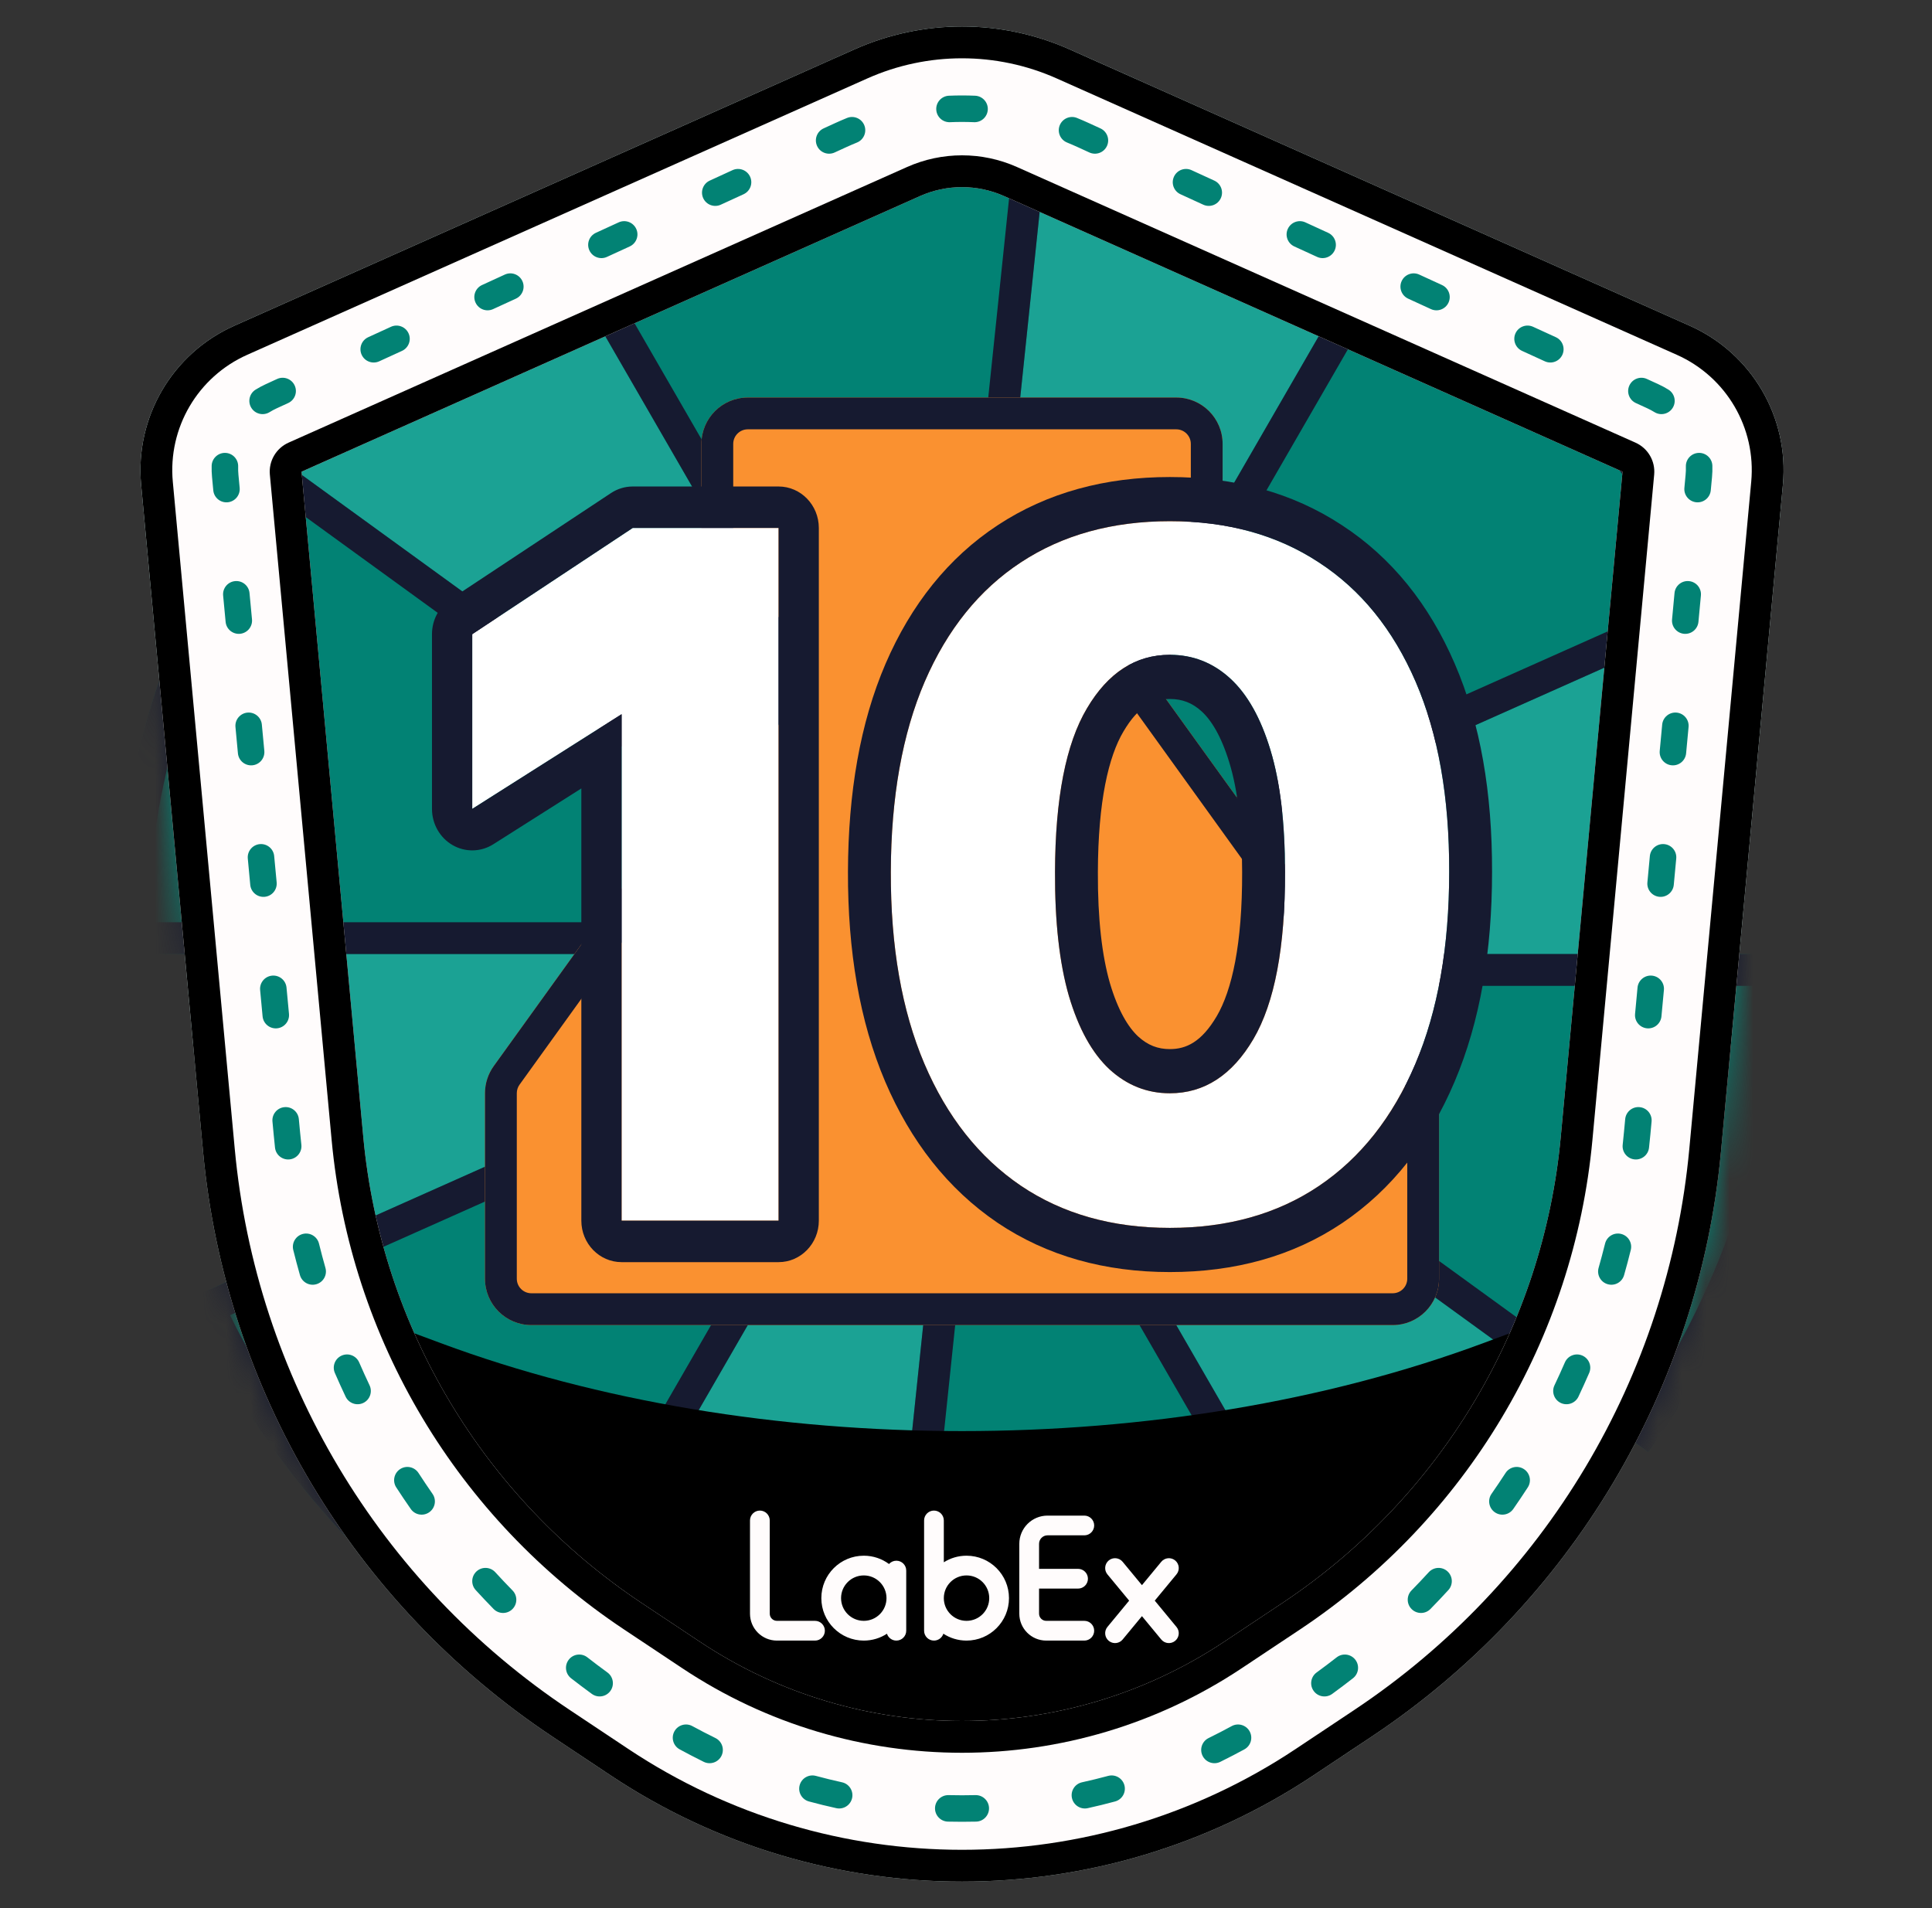 <svg width="81" height="80" viewBox="0 0 81 80" fill="none" xmlns="http://www.w3.org/2000/svg"><rect x="0" y="0" width="81" height="80" fill="#333333" stroke="none"/><mask id="mask0_4759_48764" style="mask-type:alpha" maskUnits="userSpaceOnUse" x="5" y="1" width="70" height="78"><path d="M57.512 72.807C65.848 67.26 71.228 58.251 72.152 48.293L74.749 20.321C75.011 17.495 73.442 14.815 70.845 13.658L44.844 2.071C41.973 0.791 38.693 0.791 35.822 2.071L9.821 13.658C7.225 14.815 5.655 17.495 5.917 20.321L8.514 48.293C9.439 58.251 14.819 67.26 23.154 72.807L25.602 74.437C34.523 80.373 46.144 80.373 55.064 74.437L57.512 72.807Z" fill="#1BA294"/></mask><g mask="url(#mask0_4759_48764)"><path d="M57.512 72.807C65.848 67.26 71.228 58.251 72.152 48.293L74.749 20.321C75.011 17.495 73.442 14.815 70.845 13.658L44.844 2.071C41.973 0.791 38.693 0.791 35.822 2.071L9.821 13.658C7.225 14.815 5.655 17.495 5.917 20.321L8.514 48.293C9.439 58.251 14.819 67.26 23.154 72.807L25.602 74.437C34.523 80.373 46.144 80.373 55.064 74.437L57.512 72.807Z" fill="#1BA294"/><path fill-rule="evenodd" clip-rule="evenodd" d="M22.555 9.208C29.053 5.457 36.57 3.857 44.032 4.637L40.333 40L22.555 9.208ZM40.333 40L58.111 9.208C64.608 12.959 69.752 18.669 72.807 25.522L40.333 40ZM40.333 40H75.889C75.889 47.502 73.516 54.813 69.109 60.884L40.333 40ZM40.333 40L58.111 70.792C51.614 74.543 44.096 76.143 36.635 75.363L40.333 40ZM40.333 40L22.555 70.792C16.058 67.041 10.914 61.331 7.859 54.478L40.333 40ZM40.333 40L4.778 40C4.778 32.498 7.151 25.188 11.557 19.116L40.333 40Z" fill="#028274"/><path fill-rule="evenodd" clip-rule="evenodd" d="M44.032 4.637C43.589 4.591 43.146 4.553 42.703 4.524C36.124 4.084 29.552 5.483 23.723 8.563C23.33 8.77 22.941 8.985 22.555 9.208L40.333 40L11.557 19.116C11.296 19.476 11.042 19.841 10.794 20.209C7.125 25.687 5.05 32.078 4.803 38.667C4.786 39.11 4.778 39.555 4.778 40L40.333 40L7.859 54.478C8.04 54.885 8.229 55.288 8.425 55.686C11.333 61.603 15.831 66.595 21.413 70.104C21.789 70.34 22.17 70.57 22.555 70.792L40.333 40L36.635 75.363C36.635 75.363 36.635 75.363 36.635 75.363C37.077 75.409 37.52 75.447 37.963 75.477C44.542 75.916 51.114 74.517 56.944 71.437C57.336 71.23 57.725 71.015 58.111 70.792L40.333 40L69.109 60.884C69.37 60.524 69.625 60.16 69.872 59.791C73.542 54.313 75.617 47.922 75.864 41.333C75.88 40.89 75.889 40.445 75.889 40H40.333L72.807 25.522C72.626 25.115 72.438 24.713 72.242 24.314C69.333 18.397 64.835 13.405 59.253 9.896C58.877 9.66 58.496 9.431 58.111 9.208L40.333 40L44.032 4.637ZM39.434 35.776L42.564 5.851C36.266 5.439 29.975 6.778 24.39 9.719L39.434 35.776ZM43.541 37.11L58.586 11.052C63.925 14.418 68.23 19.197 71.023 24.858L43.541 37.11ZM44.44 41.333H74.529C74.284 47.641 72.298 53.758 68.792 59.007L44.44 41.333ZM41.232 44.224L56.277 70.281C50.691 73.222 44.401 74.561 38.102 74.15L41.232 44.224ZM37.125 42.89L22.08 68.948C16.741 65.582 12.436 60.803 9.643 55.143L37.125 42.89ZM36.226 38.667L6.137 38.667C6.383 32.359 8.369 26.242 11.874 20.993L36.226 38.667Z" fill="#161A30"/><path d="M51.259 18.611C51.259 17.537 50.389 16.667 49.315 16.667H31.352C30.278 16.667 29.407 17.537 29.407 18.611V25.093L29.416 25.28C29.51 26.266 30.341 27.037 31.352 27.037H32.001V29.001L20.7 44.697C20.462 45.028 20.333 45.425 20.333 45.833V53.611C20.333 54.685 21.204 55.556 22.278 55.556H58.389C59.463 55.556 60.333 54.685 60.333 53.611V45.833L60.323 45.63C60.287 45.295 60.165 44.973 59.967 44.697L48.663 29.001V27.037H49.315C50.389 27.037 51.259 26.166 51.259 25.093V18.611Z" fill="#FA9130"/><path fill-rule="evenodd" clip-rule="evenodd" d="M47.329 27.037C47.329 26.301 47.926 25.704 48.663 25.704H49.315C49.652 25.704 49.926 25.43 49.926 25.093V18.611C49.926 18.274 49.652 18 49.315 18H31.352C31.014 18 30.741 18.274 30.741 18.611V25.061L30.746 25.176C30.786 25.473 31.043 25.704 31.352 25.704H32.001C32.738 25.704 33.334 26.301 33.334 27.037V29.001C33.334 29.28 33.247 29.553 33.083 29.78L21.782 45.476C21.707 45.58 21.667 45.705 21.667 45.833V53.611C21.667 53.949 21.94 54.222 22.278 54.222H58.389C58.726 54.222 59 53.949 59 53.611V45.868L58.993 45.745C58.979 45.648 58.942 45.556 58.885 45.476L47.581 29.78C47.417 29.553 47.329 29.281 47.329 29.001V27.037ZM60.323 45.63L60.333 45.833V53.611C60.333 54.685 59.463 55.556 58.389 55.556H22.278C21.204 55.556 20.333 54.685 20.333 53.611V45.833C20.333 45.425 20.462 45.028 20.7 44.697L32.001 29.001V27.037H31.352C30.341 27.037 29.51 26.266 29.416 25.28L29.407 25.093V18.611C29.407 17.537 30.278 16.667 31.352 16.667H49.315C50.389 16.667 51.259 17.537 51.259 18.611V25.093C51.259 26.166 50.389 27.037 49.315 27.037H48.663V29.001L59.967 44.697C60.165 44.973 60.287 45.295 60.323 45.63Z" fill="#161A30"/></g><path fill-rule="evenodd" clip-rule="evenodd" d="M18.475 56.311L14.842 54.961C11.841 53.846 9.666 49.456 8.09 43.729L8.514 48.293C9.438 58.251 14.819 67.26 23.154 72.807L25.602 74.436C34.523 80.373 46.144 80.373 55.064 74.436L57.512 72.807C65.848 67.26 71.228 58.251 72.152 48.293L72.562 43.878C70.987 49.527 68.817 53.849 65.824 54.961L62.191 56.311C48.955 61.23 31.711 61.23 18.475 56.311Z" fill="black"/><path d="M31.858 63.333C32.087 63.333 32.272 63.519 32.272 63.747V67.655C32.272 67.822 32.407 67.956 32.573 67.956H34.17C34.398 67.956 34.583 68.142 34.583 68.37C34.583 68.599 34.398 68.784 34.17 68.784H32.573C31.95 68.784 31.444 68.279 31.444 67.655V63.747C31.444 63.519 31.63 63.333 31.858 63.333ZM36.215 65.225C36.611 65.225 36.976 65.354 37.272 65.573C37.348 65.488 37.458 65.435 37.58 65.435C37.809 65.435 37.994 65.62 37.994 65.848V68.37C37.994 68.599 37.809 68.784 37.58 68.784C37.396 68.784 37.239 68.663 37.186 68.496C36.907 68.678 36.573 68.784 36.215 68.784C35.232 68.784 34.435 67.987 34.435 67.004C34.435 66.021 35.232 65.225 36.215 65.225ZM36.215 66.052C35.689 66.052 35.262 66.478 35.262 67.004C35.262 67.53 35.689 67.956 36.215 67.956C36.74 67.956 37.167 67.53 37.167 67.004C37.167 66.478 36.74 66.052 36.215 66.052ZM39.156 63.333C39.385 63.333 39.57 63.519 39.57 63.747L39.57 65.501C39.845 65.326 40.172 65.225 40.522 65.225C41.505 65.225 42.302 66.021 42.302 67.004C42.302 67.987 41.505 68.784 40.522 68.784C40.164 68.784 39.83 68.678 39.551 68.495C39.498 68.663 39.341 68.784 39.156 68.784C38.928 68.784 38.743 68.599 38.743 68.37V63.747C38.743 63.519 38.928 63.333 39.156 63.333ZM40.522 66.052C39.996 66.052 39.57 66.478 39.57 67.004C39.57 67.53 39.996 67.956 40.522 67.956C41.048 67.956 41.474 67.53 41.474 67.004C41.474 66.478 41.048 66.052 40.522 66.052ZM45.461 63.544C45.689 63.544 45.874 63.729 45.874 63.957C45.874 64.186 45.689 64.371 45.461 64.371H43.919C43.722 64.371 43.563 64.53 43.563 64.727L43.563 65.776L45.198 65.776C45.426 65.776 45.612 65.961 45.612 66.19C45.612 66.418 45.426 66.604 45.198 66.604L43.563 66.603L43.563 67.655C43.563 67.822 43.698 67.956 43.864 67.956H45.461C45.689 67.956 45.874 68.142 45.874 68.37C45.874 68.599 45.689 68.784 45.461 68.784H43.864C43.241 68.784 42.735 68.279 42.735 67.655V64.727C42.735 64.073 43.265 63.544 43.919 63.544H45.461ZM48.687 65.48C48.833 65.304 49.093 65.279 49.27 65.424C49.446 65.57 49.471 65.831 49.325 66.007L48.414 67.109L49.325 68.212C49.471 68.388 49.446 68.648 49.27 68.794C49.093 68.94 48.833 68.915 48.687 68.739L47.877 67.759L47.067 68.739C46.931 68.904 46.693 68.936 46.519 68.819L46.485 68.794C46.309 68.648 46.284 68.388 46.429 68.212L47.34 67.109L46.429 66.007C46.284 65.831 46.309 65.57 46.485 65.424C46.661 65.279 46.922 65.304 47.067 65.48L47.877 66.46L48.687 65.48Z" fill="#FFFCFC"/><path fill-rule="evenodd" clip-rule="evenodd" d="M32.642 22.136V51.178H26.061V29.944L19.799 33.914V26.589L26.527 22.136H32.642Z" fill="white"/><path fill-rule="evenodd" clip-rule="evenodd" d="M32.642 20.397C33.574 20.397 34.33 21.176 34.33 22.136V51.178C34.33 52.138 33.574 52.917 32.642 52.917H26.061C25.128 52.917 24.373 52.138 24.373 51.178V33.056L20.683 35.396C20.163 35.726 19.509 35.74 18.976 35.433C18.442 35.125 18.111 34.544 18.111 33.914V26.589C18.111 25.997 18.403 25.445 18.887 25.125L25.615 20.673C25.887 20.493 26.204 20.397 26.527 20.397H32.642ZM26.061 29.944V51.178H32.642V22.136H26.527L19.799 26.589V33.914L26.061 29.944Z" fill="#161A30"/><path d="M49.047 51.481C51.472 51.481 53.554 50.896 55.295 49.725C57.044 48.545 58.392 46.84 59.338 44.611C60.285 42.381 60.758 39.696 60.758 36.555C60.767 33.433 60.298 30.776 59.352 28.583C58.405 26.391 57.053 24.723 55.295 23.58C53.545 22.428 51.463 21.852 49.047 21.852C46.63 21.852 44.547 22.428 42.798 23.58C41.058 24.723 39.715 26.391 38.768 28.583C37.831 30.767 37.357 33.424 37.348 36.555C37.339 39.686 37.808 42.367 38.755 44.597C39.701 46.817 41.049 48.522 42.798 49.712C44.547 50.891 46.63 51.481 49.047 51.481ZM49.047 45.837C48.091 45.837 47.248 45.503 46.517 44.834C45.787 44.155 45.219 43.129 44.813 41.754C44.417 40.379 44.223 38.646 44.232 36.555C44.241 33.471 44.687 31.185 45.571 29.698C46.454 28.202 47.613 27.454 49.047 27.454C50.011 27.454 50.854 27.784 51.575 28.444C52.297 29.104 52.86 30.107 53.266 31.454C53.672 32.792 53.874 34.492 53.874 36.555C53.884 39.705 53.442 42.042 52.549 43.565C51.657 45.08 50.489 45.837 49.047 45.837Z" fill="white"/><path fill-rule="evenodd" clip-rule="evenodd" d="M41.814 51.261C41.812 51.26 41.81 51.258 41.809 51.257C39.736 49.848 38.178 47.847 37.109 45.342L37.108 45.339C36.037 42.816 35.542 39.867 35.551 36.55C35.561 33.238 36.06 30.312 37.125 27.834L37.126 27.831C38.197 25.35 39.757 23.382 41.831 22.019C43.914 20.648 46.345 20 49.046 20C51.746 20 54.176 20.647 56.258 22.017C58.35 23.378 59.921 25.346 60.993 27.831C62.069 30.322 62.564 33.251 62.555 36.558C62.555 39.882 62.055 42.832 60.984 45.353C59.917 47.868 58.357 49.873 56.279 51.275L56.277 51.276C54.198 52.674 51.761 53.333 49.046 53.333C46.336 53.333 43.899 52.667 41.814 51.261ZM60.758 36.555C60.767 33.433 60.298 30.776 59.352 28.583C58.405 26.391 57.053 24.723 55.294 23.58C53.545 22.428 51.463 21.852 49.046 21.852C46.63 21.852 44.547 22.428 42.798 23.58C41.058 24.723 39.715 26.391 38.768 28.583C37.831 30.767 37.357 33.424 37.348 36.555C37.339 39.686 37.808 42.367 38.755 44.597C39.701 46.817 41.049 48.522 42.798 49.712C44.547 50.892 46.63 51.481 49.046 51.481C51.472 51.481 53.554 50.896 55.294 49.725C57.044 48.545 58.391 46.84 59.338 44.611C60.285 42.381 60.758 39.696 60.758 36.555ZM52.077 36.561C52.077 36.559 52.077 36.557 52.077 36.555C52.077 34.6 51.883 33.103 51.551 32.007L51.55 32.003C51.202 30.85 50.776 30.189 50.383 29.829C49.99 29.47 49.572 29.306 49.046 29.306C48.365 29.306 47.734 29.597 47.106 30.661C47.105 30.663 47.104 30.664 47.103 30.666C46.478 31.716 46.038 33.589 46.029 36.561L46.029 36.563C46.02 38.544 46.206 40.08 46.534 41.221C46.881 42.394 47.311 43.076 47.716 43.454C48.124 43.826 48.544 43.985 49.046 43.985C49.731 43.985 50.372 43.69 51.012 42.606C51.648 41.519 52.086 39.596 52.077 36.561ZM52.549 43.565C51.657 45.08 50.489 45.837 49.046 45.837C48.091 45.837 47.248 45.503 46.517 44.834C45.787 44.155 45.219 43.129 44.813 41.754C44.417 40.379 44.223 38.646 44.232 36.555C44.241 33.471 44.687 31.185 45.571 29.698C46.454 28.202 47.613 27.454 49.046 27.454C50.011 27.454 50.854 27.784 51.575 28.444C52.297 29.104 52.86 30.107 53.266 31.454C53.672 32.792 53.874 34.492 53.874 36.555C53.883 39.705 53.442 42.042 52.549 43.565Z" fill="#161A30"/><path fill-rule="evenodd" clip-rule="evenodd" d="M12.642 19.776L15.231 47.672C15.968 55.606 20.255 62.784 26.896 67.204L29.345 68.833C35.999 73.262 44.668 73.262 51.322 68.833L53.77 67.204C60.412 62.784 64.698 55.606 65.435 47.672L68.025 19.776L42.094 8.22C40.973 7.721 39.693 7.721 38.572 8.22L12.642 19.776ZM57.512 72.807C65.848 67.26 71.228 58.251 72.152 48.293L74.749 20.321C75.011 17.495 73.442 14.815 70.845 13.658L44.844 2.071C41.973 0.791 38.693 0.791 35.822 2.071L9.821 13.658C7.225 14.815 5.655 17.495 5.917 20.321L8.514 48.293C9.439 58.251 14.819 67.26 23.154 72.807L25.602 74.437C34.523 80.373 46.144 80.373 55.064 74.437L57.512 72.807Z" fill="#FFFCFC"/><path fill-rule="evenodd" clip-rule="evenodd" d="M11.314 19.899C11.261 19.33 11.577 18.791 12.099 18.558L38.03 7.002C39.496 6.349 41.171 6.349 42.636 7.002L68.567 18.558C69.09 18.791 69.405 19.33 69.352 19.899L66.763 47.795C65.989 56.131 61.485 63.671 54.509 68.314L52.06 69.943C44.959 74.669 35.708 74.669 28.606 69.943L26.158 68.314C19.181 63.671 14.678 56.131 13.904 47.795L11.314 19.899ZM70.845 13.658C73.442 14.815 75.011 17.495 74.749 20.321L72.152 48.293C71.228 58.251 65.848 67.26 57.512 72.807L55.064 74.437C46.144 80.373 34.523 80.373 25.602 74.437L23.154 72.807C14.819 67.26 9.439 58.251 8.514 48.293L5.917 20.321C5.655 17.495 7.225 14.815 9.821 13.658L35.822 2.071C38.693 0.791 41.973 0.791 44.844 2.071L70.845 13.658ZM68.025 19.776L65.435 47.672C64.698 55.606 60.412 62.784 53.77 67.204L51.322 68.833C44.668 73.262 35.999 73.262 29.345 68.833L26.896 67.204C20.255 62.784 15.968 55.606 15.231 47.672L12.642 19.776L38.572 8.22C39.693 7.721 40.973 7.721 42.094 8.22L68.025 19.776ZM56.773 71.697C64.774 66.373 69.937 57.727 70.825 48.17L73.421 20.198C73.631 17.942 72.378 15.801 70.302 14.876L44.301 3.288C41.776 2.163 38.89 2.163 36.365 3.288L10.364 14.876C8.289 15.801 7.035 17.942 7.245 20.198L9.842 48.17C10.729 57.727 15.892 66.373 23.893 71.697L26.341 73.327C34.814 78.965 45.852 78.965 54.325 73.327L56.773 71.697Z" fill="black"/><path fill-rule="evenodd" clip-rule="evenodd" d="M40.923 76.374C40.53 76.383 40.136 76.383 39.743 76.374C39.436 76.367 39.194 76.112 39.201 75.805C39.208 75.499 39.463 75.256 39.77 75.263C40.145 75.272 40.521 75.272 40.897 75.263C41.203 75.256 41.458 75.499 41.465 75.805C41.473 76.112 41.23 76.367 40.923 76.374ZM35.725 75.386C35.659 75.686 35.363 75.876 35.063 75.81C34.679 75.726 34.297 75.632 33.917 75.529C33.621 75.449 33.445 75.144 33.526 74.848C33.606 74.552 33.911 74.377 34.207 74.457C34.57 74.555 34.935 74.644 35.301 74.725C35.601 74.79 35.791 75.087 35.725 75.386ZM44.942 75.386C44.876 75.087 45.066 74.79 45.365 74.725C45.732 74.644 46.096 74.555 46.46 74.457C46.756 74.377 47.061 74.552 47.141 74.848C47.221 75.144 47.046 75.449 46.75 75.529C46.369 75.632 45.987 75.726 45.603 75.81C45.304 75.876 45.007 75.686 44.942 75.386ZM30.249 73.614C30.114 73.889 29.781 74.003 29.505 73.868C29.329 73.781 29.153 73.692 28.979 73.601C28.817 73.517 28.657 73.432 28.497 73.345C28.227 73.199 28.127 72.862 28.273 72.592C28.419 72.323 28.757 72.222 29.026 72.369C29.181 72.452 29.336 72.535 29.492 72.616C29.659 72.703 29.826 72.788 29.995 72.87C30.27 73.005 30.384 73.338 30.249 73.614ZM50.418 73.614C50.282 73.338 50.396 73.005 50.672 72.87C50.84 72.788 51.008 72.703 51.175 72.616C51.331 72.535 51.486 72.452 51.64 72.369C51.91 72.222 52.247 72.323 52.393 72.592C52.539 72.862 52.439 73.199 52.17 73.345C52.01 73.432 51.849 73.517 51.688 73.601C51.513 73.692 51.337 73.781 51.161 73.868C50.886 74.003 50.553 73.889 50.418 73.614ZM25.589 70.897C25.408 71.145 25.061 71.2 24.813 71.019C24.519 70.805 24.229 70.586 23.942 70.363C23.701 70.174 23.658 69.825 23.847 69.583C24.035 69.341 24.384 69.298 24.626 69.487C24.903 69.703 25.183 69.914 25.467 70.121C25.715 70.302 25.77 70.65 25.589 70.897ZM55.078 70.897C54.897 70.65 54.952 70.302 55.2 70.121C55.484 69.914 55.764 69.703 56.04 69.487C56.282 69.298 56.631 69.341 56.82 69.583C57.009 69.825 56.966 70.174 56.724 70.363C56.438 70.586 56.148 70.805 55.854 71.019C55.606 71.2 55.258 71.145 55.078 70.897ZM21.48 67.467C21.261 67.682 20.909 67.678 20.694 67.459C20.44 67.199 20.19 66.935 19.945 66.667C19.738 66.441 19.753 66.09 19.979 65.882C20.205 65.675 20.557 65.691 20.764 65.917C21.001 66.176 21.242 66.431 21.488 66.682C21.703 66.901 21.699 67.253 21.48 67.467ZM59.187 67.467C58.967 67.253 58.964 66.901 59.178 66.682C59.424 66.431 59.665 66.176 59.902 65.917C60.11 65.691 60.461 65.675 60.687 65.882C60.914 66.09 60.929 66.441 60.722 66.667C60.477 66.935 60.227 67.199 59.972 67.459C59.758 67.678 59.406 67.682 59.187 67.467ZM17.995 63.404C17.743 63.58 17.397 63.518 17.222 63.266C17.014 62.968 16.811 62.666 16.613 62.361C16.446 62.104 16.52 61.76 16.777 61.593C17.035 61.426 17.378 61.499 17.546 61.757C17.737 62.051 17.933 62.343 18.133 62.631C18.309 62.882 18.247 63.229 17.995 63.404ZM62.671 63.404C62.42 63.229 62.358 62.882 62.533 62.631C62.734 62.343 62.93 62.051 63.121 61.757C63.288 61.499 63.632 61.426 63.889 61.593C64.147 61.76 64.22 62.104 64.053 62.361C63.855 62.666 63.653 62.968 63.445 63.266C63.269 63.518 62.923 63.58 62.671 63.404ZM15.23 58.821C14.953 58.952 14.621 58.834 14.49 58.557C14.335 58.228 14.184 57.898 14.04 57.564C13.917 57.282 14.047 56.955 14.328 56.833C14.61 56.711 14.937 56.84 15.059 57.122C15.199 57.444 15.344 57.764 15.494 58.081C15.625 58.358 15.507 58.689 15.23 58.821ZM65.436 58.821C65.159 58.689 65.041 58.358 65.172 58.081C65.323 57.764 65.468 57.444 65.608 57.122C65.73 56.84 66.057 56.711 66.338 56.833C66.62 56.955 66.749 57.282 66.627 57.564C66.482 57.898 66.332 58.228 66.177 58.557C66.045 58.834 65.714 58.952 65.436 58.821ZM13.261 53.843C12.966 53.927 12.659 53.756 12.575 53.46C12.476 53.111 12.383 52.76 12.295 52.407C12.221 52.109 12.403 51.808 12.701 51.734C12.998 51.66 13.3 51.842 13.374 52.14C13.458 52.481 13.548 52.82 13.644 53.157C13.728 53.453 13.556 53.76 13.261 53.843ZM67.406 53.843C67.11 53.76 66.939 53.453 67.022 53.157C67.118 52.82 67.208 52.481 67.293 52.14C67.367 51.842 67.668 51.66 67.966 51.734C68.264 51.808 68.445 52.109 68.371 52.407C68.284 52.76 68.191 53.111 68.091 53.46C68.008 53.756 67.701 53.927 67.406 53.843ZM12.143 48.609C11.838 48.642 11.564 48.423 11.53 48.118C11.51 47.937 11.492 47.756 11.475 47.575L11.423 47.023C11.394 46.718 11.619 46.447 11.924 46.419C12.23 46.39 12.501 46.614 12.529 46.92L12.581 47.471C12.597 47.646 12.615 47.821 12.635 47.996C12.668 48.3 12.448 48.575 12.143 48.609ZM68.523 48.609C68.218 48.575 67.998 48.3 68.032 47.996C68.051 47.821 68.069 47.646 68.085 47.471L68.137 46.92C68.166 46.614 68.437 46.39 68.742 46.419C69.048 46.447 69.272 46.718 69.243 47.023L69.192 47.575C69.175 47.756 69.156 47.937 69.136 48.118C69.103 48.423 68.828 48.642 68.523 48.609ZM11.614 43.114C11.309 43.142 11.038 42.918 11.009 42.612L10.906 41.51C10.877 41.204 11.102 40.934 11.407 40.905C11.713 40.876 11.984 41.101 12.012 41.406L12.116 42.509C12.144 42.814 11.92 43.085 11.614 43.114ZM69.052 43.114C68.746 43.085 68.522 42.814 68.551 42.509L68.654 41.406C68.683 41.101 68.954 40.876 69.259 40.905C69.565 40.934 69.789 41.204 69.76 41.51L69.657 42.612C69.628 42.918 69.358 43.142 69.052 43.114ZM11.098 37.6C10.792 37.629 10.521 37.404 10.492 37.099L10.389 35.996C10.36 35.691 10.585 35.42 10.89 35.391C11.196 35.362 11.467 35.587 11.495 35.892L11.599 36.995C11.627 37.301 11.403 37.572 11.098 37.6ZM69.569 37.6C69.263 37.571 69.039 37.301 69.068 36.995L69.171 35.892C69.2 35.587 69.471 35.362 69.776 35.391C70.082 35.42 70.306 35.691 70.277 35.996L70.174 37.099C70.145 37.404 69.874 37.629 69.569 37.6ZM10.581 32.086C10.275 32.115 10.004 31.891 9.975 31.585L9.872 30.482C9.843 30.177 10.068 29.906 10.373 29.877C10.679 29.849 10.95 30.073 10.978 30.379L11.082 31.481C11.11 31.787 10.886 32.058 10.581 32.086ZM70.086 32.086C69.781 32.058 69.556 31.787 69.585 31.481L69.688 30.379C69.717 30.073 69.988 29.849 70.293 29.877C70.599 29.906 70.823 30.177 70.794 30.482L70.691 31.585C70.662 31.891 70.391 32.115 70.086 32.086ZM10.063 26.573C9.758 26.601 9.487 26.377 9.459 26.071L9.355 24.969C9.326 24.663 9.551 24.392 9.856 24.364C10.162 24.335 10.433 24.559 10.461 24.865L10.565 25.968C10.593 26.273 10.369 26.544 10.063 26.573ZM70.603 26.573C70.297 26.544 70.073 26.273 70.102 25.968L70.205 24.865C70.234 24.559 70.505 24.335 70.81 24.364C71.116 24.392 71.34 24.663 71.311 24.969L71.208 26.071C71.179 26.377 70.909 26.601 70.603 26.573ZM9.547 21.059C9.241 21.088 8.97 20.863 8.942 20.558L8.89 20.006C8.875 19.846 8.87 19.686 8.874 19.527C8.884 19.22 9.14 18.979 9.446 18.988C9.753 18.997 9.994 19.253 9.985 19.56C9.982 19.673 9.985 19.788 9.996 19.903L10.048 20.454C10.076 20.759 9.852 21.03 9.547 21.059ZM71.12 21.059C70.814 21.03 70.59 20.759 70.619 20.454L70.67 19.903C70.681 19.788 70.685 19.673 70.681 19.56C70.672 19.253 70.914 18.997 71.22 18.988C71.527 18.979 71.783 19.22 71.792 19.527C71.797 19.686 71.792 19.846 71.777 20.006L71.725 20.558C71.696 20.863 71.425 21.088 71.12 21.059ZM10.537 17.099C10.376 16.838 10.457 16.496 10.718 16.335C10.853 16.251 10.994 16.176 11.141 16.108L11.618 15.889C11.897 15.761 12.227 15.884 12.355 16.163C12.483 16.442 12.36 16.771 12.081 16.899L11.604 17.118C11.499 17.166 11.398 17.221 11.302 17.28C11.04 17.441 10.698 17.36 10.537 17.099ZM70.129 17.099C69.968 17.36 69.626 17.441 69.365 17.28C69.269 17.221 69.168 17.166 69.063 17.118L68.585 16.899C68.306 16.771 68.184 16.442 68.312 16.163C68.44 15.884 68.769 15.761 69.048 15.889L69.526 16.108C69.672 16.176 69.814 16.251 69.948 16.335C70.21 16.496 70.291 16.838 70.129 17.099ZM15.163 14.875C15.035 14.596 15.158 14.266 15.437 14.138L16.391 13.701C16.67 13.573 17 13.695 17.128 13.974C17.256 14.253 17.133 14.583 16.855 14.711L15.9 15.148C15.621 15.276 15.291 15.154 15.163 14.875ZM65.503 14.875C65.375 15.154 65.046 15.276 64.767 15.148L63.812 14.711C63.533 14.583 63.411 14.253 63.538 13.974C63.666 13.695 63.996 13.573 64.275 13.701L65.23 14.138C65.509 14.266 65.631 14.596 65.503 14.875ZM60.73 12.686C60.602 12.965 60.272 13.088 59.993 12.96L59.039 12.522C58.76 12.394 58.637 12.064 58.765 11.785C58.893 11.506 59.223 11.384 59.502 11.512L60.456 11.95C60.735 12.078 60.858 12.407 60.73 12.686ZM19.937 12.686C19.809 12.407 19.931 12.078 20.21 11.95L21.165 11.512C21.444 11.384 21.773 11.506 21.901 11.785C22.029 12.064 21.907 12.394 21.628 12.522L20.673 12.96C20.394 13.088 20.064 12.965 19.937 12.686ZM55.957 10.497C55.829 10.776 55.499 10.899 55.22 10.771L54.265 10.333C53.986 10.205 53.864 9.875 53.992 9.597C54.12 9.318 54.45 9.195 54.728 9.323L55.683 9.761C55.962 9.889 56.084 10.219 55.957 10.497ZM24.71 10.497C24.582 10.219 24.704 9.889 24.983 9.761L25.938 9.323C26.217 9.195 26.547 9.318 26.675 9.597C26.802 9.875 26.68 10.205 26.401 10.333L25.447 10.771C25.168 10.899 24.838 10.776 24.71 10.497ZM51.183 8.309C51.055 8.588 50.726 8.71 50.447 8.582L49.492 8.144C49.213 8.016 49.091 7.687 49.219 7.408C49.346 7.129 49.676 7.006 49.955 7.134L50.91 7.572C51.189 7.7 51.311 8.03 51.183 8.309ZM29.483 8.309C29.355 8.03 29.478 7.7 29.757 7.572L30.711 7.134C30.99 7.006 31.32 7.129 31.448 7.408C31.576 7.687 31.453 8.016 31.174 8.144L30.22 8.582C29.941 8.71 29.611 8.588 29.483 8.309ZM46.41 6.12C46.282 6.399 45.952 6.521 45.673 6.393L45.196 6.174C45.044 6.105 44.89 6.038 44.736 5.975C44.452 5.859 44.315 5.535 44.431 5.251C44.547 4.967 44.871 4.83 45.155 4.946C45.324 5.015 45.492 5.088 45.659 5.164L46.136 5.383C46.415 5.511 46.538 5.841 46.41 6.12ZM34.257 6.12C34.129 5.841 34.251 5.511 34.53 5.383L35.007 5.164C35.174 5.088 35.342 5.015 35.511 4.946C35.796 4.83 36.12 4.967 36.236 5.251C36.351 5.535 36.215 5.859 35.931 5.975C35.776 6.038 35.623 6.105 35.47 6.174L34.993 6.393C34.714 6.521 34.384 6.399 34.257 6.12ZM39.253 4.592C39.24 4.286 39.477 4.027 39.784 4.013C40.15 3.998 40.517 3.998 40.882 4.013C41.189 4.027 41.427 4.286 41.414 4.592C41.4 4.899 41.141 5.137 40.835 5.123C40.501 5.109 40.166 5.109 39.832 5.123C39.525 5.137 39.266 4.899 39.253 4.592Z" fill="#028274"/></svg>